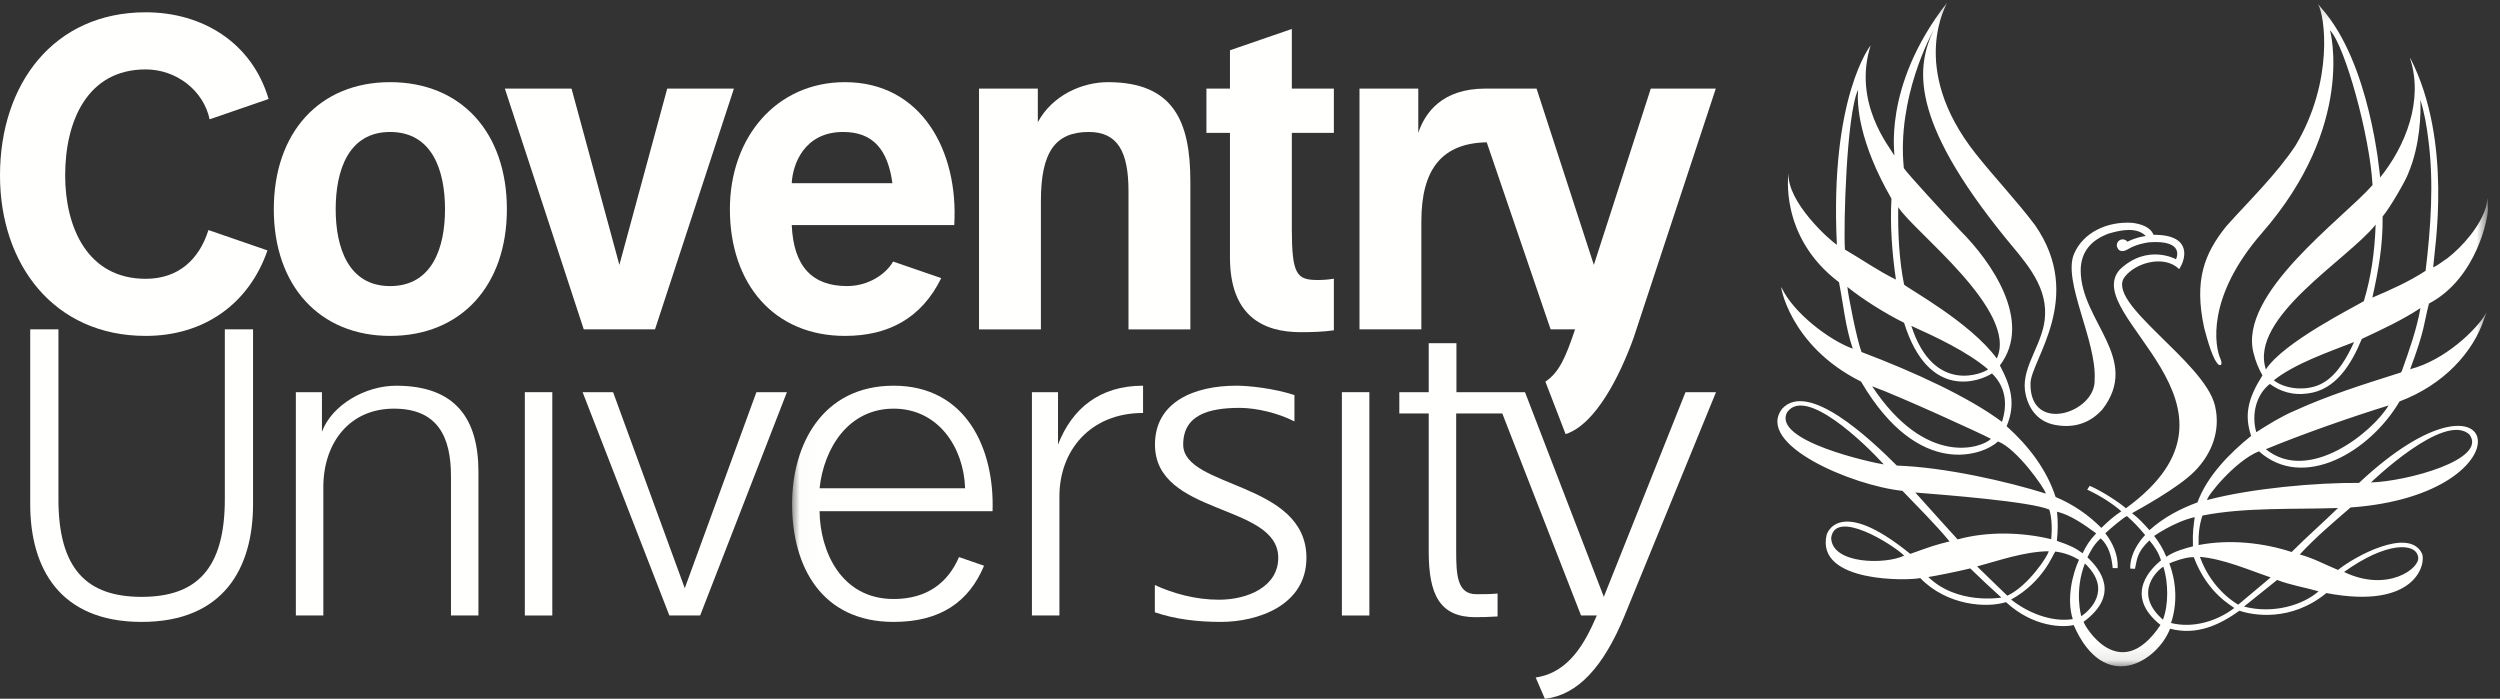<?xml version="1.0" encoding="UTF-8"?>
<svg width="161px" height="45px" viewBox="0 0 161 45" version="1.1" xmlns="http://www.w3.org/2000/svg" xmlns:xlink="http://www.w3.org/1999/xlink">
    <rect x="0" y="0" width="161" height="45" fill="#333333" stroke="none"/>
    <!-- Generator: Sketch 55.1 (78136) - https://sketchapp.com -->
    <title>Coventry University Logo landscape_White</title>
    <desc>Created with Sketch.</desc>
    <defs>
        <polygon id="path-1" points="0.01 0.173 109.223 0.173 109.223 42.91 0.01 42.91"></polygon>
    </defs>
    <g id="Coventry-University-Logo-landscape_White" stroke="none" stroke-width="1" fill="none" fill-rule="evenodd">
        <path d="M25.123,18.424 C22.429,18.424 21.618,15.936 21.618,13.476 C21.618,10.989 22.429,8.499 25.123,8.499 C27.844,8.499 28.659,10.989 28.659,13.476 C28.659,15.936 27.844,18.424 25.123,18.424 M25.123,5.291 C20.577,5.291 17.633,8.528 17.633,13.476 C17.633,18.394 20.577,21.632 25.123,21.632 C29.696,21.632 32.643,18.394 32.643,13.476 C32.643,8.528 29.696,5.291 25.123,5.291" id="Fill-1" fill="#FFFFFE"></path>
        <polyline id="Fill-2" fill="#FFFFFE" points="42.183 21.209 47.264 5.707 42.969 5.707 39.888 17.059 36.807 5.707 32.513 5.707 37.593 21.209 42.183 21.209"></polyline>
        <path d="M9.121,40.051 C14.412,40.051 16.296,36.57 16.296,32.477 L16.296,21.209 L14.479,21.209 L14.479,32.057 C14.504,36.682 12.621,38.438 9.121,38.438 C5.621,38.438 3.738,36.682 3.763,32.057 L3.763,21.209 L1.946,21.209 L1.946,32.477 C1.946,36.57 3.83,40.051 9.121,40.051" id="Fill-3" fill="#FFFFFE"></path>
        <polygon id="Fill-4" fill="#FFFFFE" points="33.799 39.638 35.568 39.638 35.568 25.256 33.799 25.256"></polygon>
        <polyline id="Fill-5" fill="#FFFFFE" points="45.089 39.638 50.677 25.256 48.712 25.256 44.099 37.882 39.483 25.256 37.52 25.256 43.107 39.638 45.089 39.638"></polyline>
        <polygon id="Fill-6" fill="#FFFFFE" points="86.418 39.638 88.187 39.638 88.187 25.256 86.418 25.256"></polygon>
        <path d="M67.034,21.212 L67.034,12.936 C67.034,9.788 67.96,8.499 70.119,8.499 C71.971,8.499 72.675,9.759 72.675,12.307 L72.675,21.212 L76.659,21.212 L76.659,11.679 C76.659,7.839 75.59,5.291 71.353,5.291 C69.671,5.291 67.769,6.143 66.836,7.868 L66.836,5.707 L63.049,5.707 L63.049,21.212 L67.034,21.212" id="Fill-7" fill="#FFFFFE"></path>
        <path d="M83.194,1.865 L79.21,3.238 L79.21,5.706 L77.694,5.706 L77.694,8.555 L79.21,8.555 L79.21,16.575 C79.21,20.332 81.32,21.392 83.764,21.392 C84.475,21.392 85.257,21.368 85.901,21.272 L85.901,17.947 C85.55,18.008 85.215,18.032 84.855,18.032 C83.508,18.032 83.194,17.673 83.194,14.736 L83.194,8.557 L85.901,8.557 L85.901,5.706 L83.194,5.706 L83.194,1.865" id="Fill-8" fill="#FFFFFE"></path>
        <path d="M20.823,39.638 L20.823,31.247 C20.878,28.436 22.562,26.317 25.366,26.317 C28.229,26.317 29.043,28.184 29.043,30.664 L29.043,39.638 L30.811,39.638 L30.811,30.385 C30.811,26.96 29.331,24.84 25.509,24.84 C23.524,24.84 21.376,26.077 20.733,27.803 L20.733,25.256 L19.053,25.256 L19.053,39.638 L20.823,39.638" id="Fill-9" fill="#FFFFFE"></path>
        <path d="M68.226,39.638 L68.226,31.971 C68.226,28.993 70.233,26.595 73.613,26.595 L73.613,24.839 C70.811,24.839 69.036,26.317 68.136,28.631 L68.136,25.256 L66.456,25.256 L66.456,39.638 L68.226,39.638" id="Fill-10" fill="#FFFFFE"></path>
        <path d="M76.198,28.63 C76.198,26.72 77.844,26.267 79.839,26.267 C80.914,26.267 82.343,26.608 83.362,27.141 L83.362,25.441 C82.02,25.005 80.417,24.838 79.624,24.838 C76.934,24.838 74.38,25.866 74.38,28.63 C74.38,33.241 82.319,32.397 82.319,35.923 C82.319,37.788 80.341,38.622 78.5,38.622 C76.995,38.622 75.538,38.217 74.372,37.676 L74.372,39.43 C75.701,39.891 77.184,40.051 78.622,40.051 C80.986,40.051 84.134,38.997 84.134,35.923 C84.134,30.997 76.198,31.457 76.198,28.63" id="Fill-11" fill="#FFFFFE"></path>
        <path d="M104.627,39.638 C103.274,42.943 101.597,44.773 99.489,45 L98.898,43.631 C101.086,43.313 102.11,41.318 102.835,39.638 L101.819,39.638 L96.747,26.625 L93.778,26.625 L93.778,35.459 C93.778,37.006 93.833,38.266 95.069,38.266 C95.405,38.266 95.99,38.271 96.444,38.223 L96.444,39.7 C95.925,39.733 95.378,39.746 95.015,39.746 C92.711,39.746 92.01,38.279 92.01,35.527 L92.01,26.625 L90.116,26.625 L90.116,25.256 L92.01,25.256 L92.01,22.1 L93.794,22.1 L93.794,25.256 L98.21,25.256 L103.286,38.436 L108.546,25.256 L110.511,25.256 L104.627,39.638" id="Fill-12" fill="#FFFFFE"></path>
        <path d="M106.311,5.706 L102.644,17.06 L98.954,5.706 L95.657,5.706 C92.882,5.706 91.774,7.248 91.337,8.556 L91.337,5.706 L87.551,5.706 L87.551,21.209 L91.535,21.209 L91.535,14.255 C91.535,10.844 92.903,9.222 95.745,9.164 L99.859,21.209 L101.436,21.209 C100.815,23.052 100.411,23.979 99.523,24.578 L100.825,27.957 L100.825,27.958 C102.79,27.324 104.349,24.112 105.194,21.788 L110.497,5.706 L106.311,5.706" id="Fill-13" fill="#FFFFFE"></path>
        <path d="M13.423,14.815 C12.831,16.71 11.487,17.955 9.382,17.955 C5.613,17.955 4.196,14.61 4.196,11.296 C4.196,7.813 5.613,4.47 9.382,4.47 C11.369,4.47 13.112,5.839 13.499,7.684 L17.297,6.375 C16.238,2.772 13.068,0.792 9.382,0.792 C3.475,0.792 0,5.389 0,11.296 C0,17.033 3.475,21.632 9.382,21.632 C13.166,21.632 16.041,19.549 17.225,16.127 L13.423,14.815" id="Fill-14" fill="#FFFFFE"></path>
        <path d="M54.301,8.499 C56.234,8.499 57.177,9.646 57.471,11.796 L50.988,11.796 C51.047,10.599 51.776,8.499 54.301,8.499 M57.516,16.843 C57.054,17.66 55.919,18.423 54.551,18.423 C52.337,18.423 51.103,17.195 50.988,14.495 L61.454,14.495 C61.738,9.727 59.35,5.291 54.414,5.291 C50.009,5.291 47.005,8.828 47.005,13.476 C47.005,18.275 49.839,21.632 54.414,21.632 C57.206,21.632 59.345,20.499 60.615,17.911 L57.516,16.843" id="Fill-15" fill="#FFFFFE"></path>
        <g id="Group-19" transform="translate(51, 0)">
            <mask id="mask-2" fill="white">
                <use xlink:href="#path-1"></use>
            </mask>
            <g id="Clip-17"></g>
            <path d="M6.551,26.317 C9.413,26.317 11.067,28.798 11.153,31.445 L1.78,31.445 C2.063,28.827 3.659,26.317 6.551,26.317 M10.761,35.876 C10.056,37.509 8.719,38.576 6.551,38.576 C3.155,38.576 1.808,35.484 1.78,32.921 L12.92,32.921 C13.058,28.879 11.206,24.839 6.551,24.839 C1.949,24.839 0.01,28.658 0.01,32.449 C0.01,36.541 1.949,40.051 6.551,40.051 C9.581,40.051 11.405,38.743 12.374,36.433 L10.761,35.876" id="Fill-16" fill="#FFFFFE" mask="url(#mask-2)"></path>
            <path d="M103.481,24.032 C101.237,24.742 98.936,25.464 96.788,26.445 C95.945,26.8 95.098,27.324 94.304,27.832 C93.974,26.681 94.308,25.397 95.179,24.726 C95.854,25.218 96.679,25.475 97.594,25.341 C99.394,25.137 100.408,23.504 101.102,21.826 C102.394,21.218 103.698,20.62 104.876,19.84 C104.644,21.179 104.154,22.563 103.702,23.828 C103.645,23.959 103.692,23.974 103.481,24.032 M94.92,28.929 C97.272,27.955 100.395,26.863 102.823,26.111 C101.833,27.786 97.706,31.185 94.92,28.929 M100.601,22.028 C100.177,22.971 99.543,24.11 98.644,24.632 C97.763,25.187 96.27,25.143 95.433,24.491 C96.79,23.414 98.952,22.674 100.601,22.028 M101.992,14.465 C101.929,16.224 101.711,17.803 101.23,19.395 C100.657,19.75 96.04,22.044 94.924,23.794 C93.81,20.449 100.203,16.716 101.992,14.465 M102.44,13.943 C102.936,13.356 103.956,11.57 104.092,11.168 C104.873,9.324 104.909,7.264 104.873,6.428 C105.132,7.26 105.284,8.138 105.388,9.015 C105.745,11.728 105.545,14.668 105.208,17.442 C104.101,18.158 102.948,18.669 101.78,19.166 C102.156,17.48 102.465,15.833 102.44,13.943 M99.568,32.716 C98.675,33.59 97.53,34.598 96.581,35.549 C94.727,34.941 92.563,34.719 90.587,35.101 C90.578,34.422 90.618,33.855 90.837,33.202 C93.545,32.663 96.692,32.812 99.568,32.716 M98.314,38.082 C97.317,38.965 95.386,39.557 93.513,39.062 L95.645,37.35 C96.549,37.693 97.395,37.815 98.314,38.082 M93.142,38.94 C93.142,38.94 91.45,38.042 90.675,35.863 C92.192,35.987 93.862,36.721 95.229,37.187 C95.229,37.187 93.787,38.392 93.142,38.94 M88.815,40.122 C89.221,38.893 89.175,37.54 88.704,36.286 C88.774,36.237 89.782,35.846 90.28,35.882 C91.166,38.24 92.757,39.021 92.89,39.156 C91.771,40.006 90.238,40.476 88.815,40.122 M88.294,39.908 C86.274,38.146 88.052,36.617 88.323,36.496 C88.64,37.496 88.668,38.933 88.294,39.908 M83.183,40.046 C85.534,38.305 84.288,36.69 83.429,35.893 C83.619,35.525 83.829,35.074 84.283,34.669 C84.79,35.123 84.989,35.812 85.056,36.583 C85.17,36.586 85.156,36.58 85.377,36.59 C85.424,35.764 85.065,34.964 84.581,34.342 C84.88,34.068 85.716,33.347 85.972,33.234 C86.397,33.602 86.741,33.968 87.147,34.455 C87.147,34.455 86.148,35.443 86.188,36.618 L86.492,36.631 C86.637,36.014 86.583,35.607 87.42,34.802 C87.763,35.199 88.02,35.607 88.168,36.089 C87.671,36.498 85.657,38.262 88.136,40.247 C85.491,44.211 83.207,40.247 83.183,40.046 M83.267,36.286 C85.036,37.961 83.605,39.304 83.034,39.686 C83.034,39.686 82.569,38.089 83.267,36.286 M82.486,39.873 C81.043,40.091 79.502,39.4 78.517,38.612 C80.607,37.451 81.204,35.7 81.362,35.52 C81.933,35.592 82.425,35.779 82.888,36.048 C82.466,36.973 82.073,38.563 82.486,39.873 M76.325,36.477 C77.761,36.093 79.34,35.525 80.933,35.499 C80.938,35.719 79.632,37.744 78.27,38.363 C77.622,37.744 76.325,36.477 76.325,36.477 M73.183,37.159 C73.401,37.137 75.075,36.809 75.884,36.605 C76.499,37.21 77.235,37.891 77.89,38.484 C77.89,38.484 75.054,38.975 73.183,37.159 M72.347,31.719 C74.284,31.873 79.77,32.299 80.974,32.817 C81.155,33.376 81.153,34.156 81.099,34.725 C79.198,34.26 76.939,34.216 75.071,34.739 C75.071,34.739 73.19,32.672 72.347,31.719 M81.471,32.951 C82.354,33.167 83.255,33.804 83.993,34.348 C83.545,34.827 83.366,35.131 83.118,35.629 C82.651,35.281 82.292,35.113 81.461,34.831 C81.534,34.227 81.538,33.546 81.471,32.951 M78.227,27.449 C78.827,25.998 78.515,24.899 77.792,23.532 C79.95,20.698 77.216,16.819 75.246,14.856 C74.222,13.78 71.796,11.136 71.606,10.826 C71.153,6.265 73.372,2.231 73.536,1.902 C72.436,4.262 71.88,7.594 78.145,15.313 C79.256,16.683 80.777,18.229 80.704,20.242 C80.671,22.054 79.206,23.51 79.407,25.145 C79.564,26.229 80.173,27.143 81.339,27.363 C82.581,27.598 83.595,27.242 84.384,26.381 C86.92,23.102 83.013,20.704 82.997,17.431 C82.991,16.188 83.717,15.434 84.811,15.038 C85.576,14.819 86.583,14.593 87.192,15.2 C86.974,15.224 86.537,15.304 86.009,15.564 L86.015,15.58 C85.946,15.481 85.831,15.416 85.701,15.416 C85.491,15.416 85.323,15.584 85.323,15.791 C85.323,15.849 85.336,15.903 85.36,15.952 C85.415,16.093 85.55,16.203 85.769,16.161 C85.777,16.159 85.786,16.157 85.794,16.155 C85.869,16.136 85.951,16.102 86.044,16.047 C86.542,15.747 87.138,15.638 87.413,15.602 L87.413,15.603 C89.78,15.435 89.134,16.695 89.134,16.695 C89.134,16.695 87.304,15.671 85.522,17.351 C82.87,20.293 95.03,26.107 85.908,32.732 C85.526,32.389 84.352,31.609 83.579,31.289 C83.51,31.378 83.471,31.452 83.417,31.533 C84.198,31.897 84.991,32.385 85.614,32.926 C85.057,33.297 84.765,33.58 84.326,33.997 C83.509,33.177 82.563,32.505 81.38,32.005 C80.804,30.222 79.616,28.691 78.227,27.449 M77.927,27.167 C75.793,25.574 72.291,23.959 68.882,22.67 C68.575,21.869 68.006,18.942 67.97,18.478 C68.942,19.265 70.395,20.179 71.624,20.789 C73.217,25.905 76.59,24.51 77.282,24.049 C78.149,24.887 78.308,26 77.927,27.167 M69.565,24.877 C71.302,25.502 76.787,28.012 77.216,28.262 C76.647,28.843 73.042,30.131 69.565,24.877 M68.659,5.785 C68.586,6.735 68.694,9.109 70.81,12.793 C70.711,14.535 70.855,16.336 71.098,18.005 C69.935,17.436 68.923,16.716 67.813,16.072 C67.716,14.599 67.906,7.391 68.659,5.785 M77.03,23.786 C76.784,24.013 73.534,25.477 72.089,20.985 C73.7,21.715 75.702,22.648 77.03,23.786 M71.247,13.339 C72.193,14.876 79.022,20.016 77.593,23.088 C75.897,20.755 71.786,18.532 71.624,18.326 C71.31,16.788 71.217,15.017 71.247,13.339 M90.339,33.302 C90.267,33.919 90.195,34.17 90.226,35.183 C89.624,35.334 88.997,35.523 88.511,35.857 C88.309,35.361 88.045,34.917 87.727,34.516 C87.727,34.516 89.003,33.61 90.339,33.302 M108.04,27.992 C109.204,29.611 103.974,31.001 101.69,31.07 C101.69,31.07 106.435,26.476 108.04,27.992 M104.726,35.863 C104.903,36.572 102.766,38.191 99.958,36.835 C102.679,34.874 104.585,34.936 104.726,35.863 M66.928,34.63 C67.196,32.766 70.835,35.015 71.63,35.782 C70.429,36.368 66.958,36.343 66.928,34.63 M64.097,26.544 C65.284,24.877 69.065,28.53 70.319,29.909 C69.605,29.806 63.077,28.391 64.097,26.544 M104.214,23.776 C105.192,21.16 105.076,20.883 105.425,19.549 C108.544,17.912 109.261,13.886 109.222,13.449 C109.157,12.25 109.218,12.914 109.099,13.322 C108.755,14.516 107.62,15.86 106.595,16.645 C106.335,16.803 106.022,17.079 105.695,17.217 C105.769,16.111 106.979,9.133 104.229,3.753 L104.211,3.768 C105.092,6.47 103.907,9.426 102.279,11.43 C102.245,11.052 101.627,4.072 98.528,0.56 L98.268,0.239 C98.736,0.981 99.304,5.236 96.835,9.369 C95.583,11.254 93.87,12.896 92.372,14.571 C90.96,16.332 90.286,18.04 90.948,21.113 C91.168,21.942 91.519,23.208 91.894,23.498 C92.114,23.588 92.083,23.307 92.007,23.133 C91.631,22.33 91.06,19.146 94.67,15.004 C100.739,8.049 99.054,1.951 99.054,1.951 C100.026,2.976 101.619,8.757 101.791,11.919 C99.903,14.082 93.097,18.922 94.135,22.758 C94.255,23.264 94.465,23.76 94.702,24.174 C93.804,25.604 93.501,26.675 93.974,28.071 C92.616,29.161 91.138,30.648 90.517,32.354 C89.423,32.76 88.38,33.287 87.425,34.142 C87.05,33.726 86.745,33.384 86.302,33.049 C86.585,32.884 89.304,31.429 90.374,30.309 C91.411,29.238 92.034,27.757 91.644,26.124 C90.955,23.248 84.481,19.468 85.852,17.806 C86.567,16.921 88.175,16.504 89.106,17.146 L89.106,17.144 C89.106,17.144 89.114,17.15 89.125,17.157 C89.131,17.16 89.134,17.162 89.143,17.169 L89.14,17.169 C89.192,17.206 89.292,17.284 89.336,17.331 C89.767,16.707 90.207,15.103 87.686,15.121 C87.485,14.611 86.868,14.42 86.327,14.351 C84.714,14.243 83.163,14.959 82.569,16.348 C81.817,18.099 84.04,21.961 83.894,24.456 C83.987,26.582 79.699,27.997 79.764,24.682 C79.792,23.192 83.292,19.156 80.053,14.494 C78.843,12.89 77.418,11.4 76.216,9.875 C71.825,4.307 74.44,0.176 74.39,0.173 C70.106,5.671 71.098,10.213 70.989,10.002 C70.708,9.487 68.295,6.627 69.47,2.922 C69.47,2.922 66.825,6.223 67.295,15.761 C66.837,15.485 64.072,13.003 64.181,11.141 C64.181,11.141 63.541,15.237 67.431,18.176 C67.729,19.679 67.823,20.974 68.317,22.455 C66.815,21.915 64.488,20.153 63.726,18.508 C63.62,18.205 64.177,22.254 68.851,24.574 C72.608,30.977 76.811,29.268 77.67,28.429 C78.887,28.892 80.667,31.433 80.756,31.788 C78.288,31.012 74.272,30.089 71.157,29.984 C69.396,28.225 65.46,24.524 63.782,26.309 C61.983,28.604 68.255,31.268 71.519,31.61 C72.397,32.533 73.688,33.806 74.55,34.867 C73.553,35.113 73.395,35.184 72.019,35.669 C67.339,31.86 66.632,34.451 66.632,34.451 C65.926,37.562 71.961,37.396 72.663,37.227 C74.395,39.01 76.95,39.168 78.183,38.777 C80.009,40.454 81.949,40.4 82.544,40.253 C84.532,44.799 87.958,42.571 88.751,40.489 C90.476,40.939 91.935,40.247 93.222,39.33 C94.09,39.631 96.534,40.064 98.819,38.193 C104.647,39.304 105.261,36.227 104.97,35.637 C104.122,33.915 100.569,35.872 99.571,36.705 C98.551,36.28 98.095,35.993 97.107,35.706 C98.127,34.6 99.313,33.6 100.377,32.681 C112.173,31.838 110.251,22.364 100.92,31.099 C98.21,31.076 94.019,31.439 91.135,32.203 C91.11,31.969 92.936,29.679 94.477,29.064 C97.352,31.639 101.645,29.073 103.53,25.852 C106.367,24.787 108.284,22.681 108.989,20.507 L109.128,20.129 C108.533,21.204 106.444,23.208 104.214,23.776" id="Fill-18" fill="#FFFFFE" mask="url(#mask-2)"></path>
        </g>
    </g>
</svg>